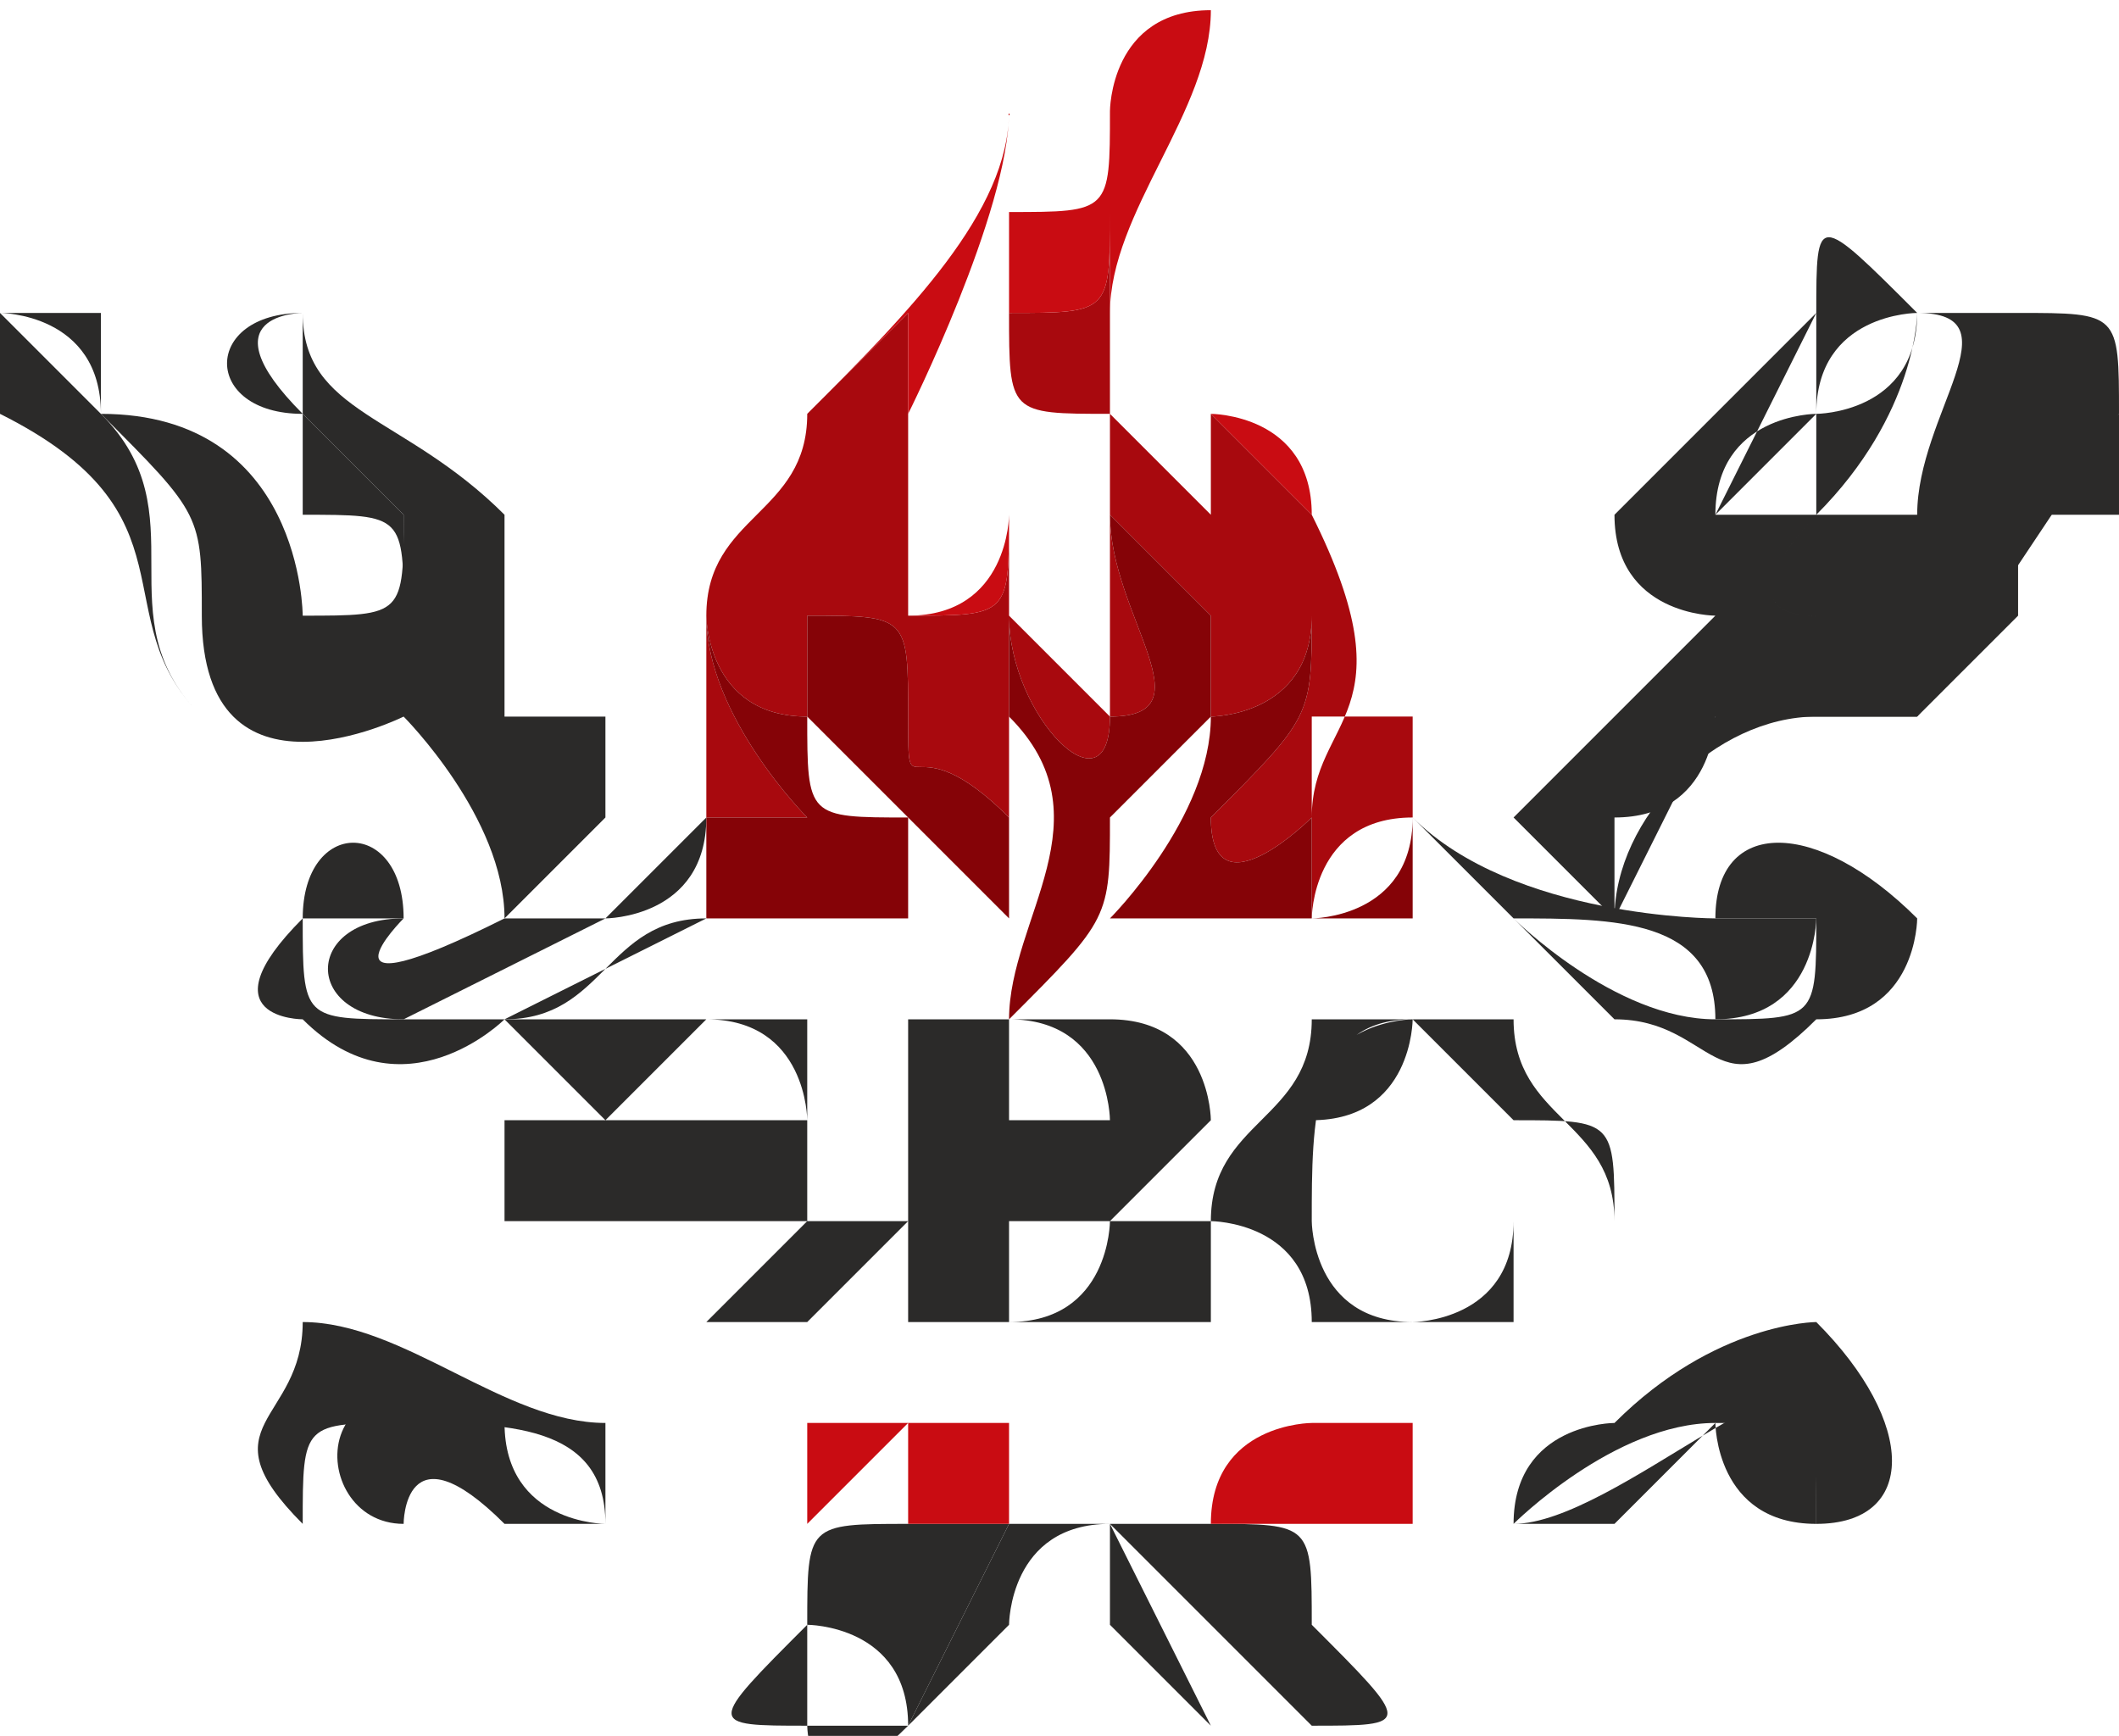 <?xml version="1.0" encoding="UTF-8"?> <svg xmlns="http://www.w3.org/2000/svg" xmlns:xlink="http://www.w3.org/1999/xlink" xml:space="preserve" width="8.825mm" height="7.229mm" version="1.1" style="shape-rendering:geometricPrecision; text-rendering:geometricPrecision; image-rendering:optimizeQuality; fill-rule:evenodd; clip-rule:evenodd" viewBox="0 0 21 17"> <defs> <style type="text/css"> .fil0 {fill:#2B2A29} .fil2 {fill:#850307} .fil1 {fill:#A8090E} .fil3 {fill:#C90C12} .fil4 {fill:#2B2A29;fill-rule:nonzero} .fil5 {fill:#C90C12;fill-rule:nonzero} </style> </defs> <g id="Слой_x0020_1">  <path class="fil0" d="M18 6c0,0 0,0 0,0l1 -1c0,0 0,0 0,0 0,0 1,-1 1,-1 0,0 0,0 0,0 0,0 0,0 0,0l-1 2c0,0 0,0 -1,0zm0 0c0,0 0,0 0,0l2 -2c0,0 0,0 0,0 0,0 0,0 0,0l-1 2c-1,0 -1,0 -1,0l0 0zm1 -3c1,0 0,1 0,2 0,0 -1,0 -1,0 0,0 0,1 0,1 -1,0 0,-1 0,-1 0,0 0,0 0,0 1,-1 1,-2 1,-2zm-1 3c-1,0 0,-1 0,-1l1 -1c0,-1 0,-1 0,-1 0,0 0,0 0,1l-1 1c0,0 0,1 0,1l0 0zm1 -3c0,0 0,0 0,0 0,1 -1,1 -1,1 0,0 0,0 0,0 0,1 0,1 0,1 -1,0 -1,0 -1,0 0,0 0,0 0,0l1 -1c0,-1 1,-1 1,-1zm-2 2c0,0 0,0 0,0 0,0 0,0 0,0 0,-1 1,-1 1,-1l0 -1c1,0 1,0 1,0 0,0 -1,0 -1,0l-1 2c0,0 0,0 0,0zm-1 4c0,-1 0,-1 0,-1 1,0 1,-1 1,-1 0,0 0,0 1,0 0,0 1,0 1,0l2 -3c0,-1 0,-1 -1,-1 0,0 -1,0 -1,0 -1,-1 -1,-1 -1,0l-2 2c0,1 1,1 1,1l-2 2 1 1z"></path> <path class="fil0" d="M2 6c0,2 2,1 2,1 0,0 1,1 1,2l1 -1c0,0 0,0 0,-1 -1,0 -1,0 -1,0 0,0 0,0 0,0 0,-1 0,-1 0,-2 0,0 0,0 0,0 -1,-1 -2,-1 -2,-2 0,-1 0,-1 0,-1 0,0 0,1 0,1 0,0 0,1 0,1 0,0 1,1 1,1 0,1 0,1 -1,1 0,0 0,-2 -2,-2 0,-1 -1,-1 -1,-1 0,0 0,0 1,0 0,1 0,1 0,1 0,0 0,0 0,0 0,0 0,0 0,0 1,1 1,1 1,2z"></path> <path class="fil0" d="M13 17c0,1 0,0 0,0 1,0 1,0 0,-1 0,-1 0,-1 -1,-1 0,0 -1,0 -1,0l2 2zm0 0l0 0c0,-1 0,-1 0,-1 0,0 0,0 0,0 0,0 0,0 0,0 0,0 0,1 0,1l0 0z"></path> <path class="fil0" d="M9 17c0,0 -1,0 -1,0 0,0 0,0 0,-1 0,0 1,0 1,1zm0 -2c-1,0 -1,0 -1,1 -1,1 -1,1 0,1 0,0 0,1 1,0 0,0 1,-2 1,-2l-1 0z"></path> <path class="fil0" d="M15 9c0,0 1,1 1,1 1,0 1,1 2,0 1,0 1,-1 1,-1 -1,-1 -2,-1 -2,0 0,0 1,0 1,0 0,1 0,1 -1,1 -1,0 -2,-1 -2,-1z"></path> <path class="fil0" d="M15 15c0,0 1,-1 2,-1 1,0 1,0 1,1 0,0 -1,0 -1,0 0,0 0,0 1,0 1,0 1,-1 0,-2 0,0 -1,0 -2,1 0,0 -1,0 -1,1z"></path> <path class="fil0" d="M6 15c0,0 0,-1 0,-1 0,0 0,0 0,0 -1,0 -2,-1 -3,-1 0,1 -1,1 0,2 0,0 0,0 1,0 0,0 0,0 0,0 0,0 -1,0 -1,0 0,-1 0,-1 1,-1 1,0 2,0 2,1z"></path> <path class="fil0" d="M5 10c0,0 -1,0 -1,0 -1,0 -1,0 -1,-1 0,0 1,0 1,0 0,-1 -1,-1 -1,0 -1,1 0,1 0,1 1,1 2,0 2,0 1,0 1,-1 2,-1l-2 1z"></path> <path class="fil0" d="M18 7c1,0 1,0 1,0l1 -1c0,0 0,-1 0,-1 1,0 1,0 1,0 0,-1 0,-1 0,-1 0,0 0,0 0,0l-2 2c0,0 0,0 0,1 0,0 -1,-1 -2,0 0,0 -1,2 -1,2l0 0c0,-1 1,-2 2,-2z"></path> <path class="fil0" d="M0 3c0,0 0,1 0,1 2,1 1,2 2,3 0,0 1,0 2,0 0,0 0,0 1,1l0 1c0,0 0,0 0,0 0,0 0,-1 0,-1 -1,-1 -1,-1 -1,-1 0,0 -1,0 -1,0 0,0 -1,0 -1,0 -1,-1 0,-2 -1,-3 0,0 -1,-1 -1,-1z"></path> <path class="fil0" d="M9 17c0,0 0,0 0,0l1 -1c0,0 0,-1 1,-1 0,0 0,1 0,1l1 1c0,0 0,0 1,0 0,0 0,0 0,0l0 0c0,0 -1,0 -1,0l-1 -2c0,0 0,0 -1,0l-1 2c0,0 0,0 0,0z"></path> <path class="fil0" d="M7 8c0,1 -1,1 -1,1 0,0 -1,0 -1,0 -2,1 -1,0 -1,0 -1,0 -1,1 0,1 0,0 2,-1 2,-1l1 -1z"></path> <path class="fil0" d="M16 15c0,0 1,-1 1,-1 0,0 0,1 1,1 0,0 0,0 0,-1 0,-1 -2,1 -3,1 0,0 0,0 0,0l1 0z"></path> <path class="fil0" d="M14 8c1,1 1,1 1,1 1,0 2,0 2,1 1,0 1,-1 1,-1 -1,0 -1,0 -1,0 0,0 -2,0 -3,-1z"></path> <path class="fil0" d="M6 15c0,0 -1,0 -1,-1 -2,-1 -2,1 -1,1 0,0 0,-1 1,0l2 0 -1 0z"></path> <path class="fil0" d="M4 6c0,0 0,-1 0,-1 0,0 -1,-1 -1,-1 0,0 0,0 0,0 -1,-1 0,-1 0,-1l0 0c-1,0 -1,1 0,1 0,1 0,1 0,1 1,0 1,0 1,1z"></path> <g id="_1730484562272"> <path class="fil1" d="M11 4c0,1 0,2 0,3l0 0 -1 -1c0,0 0,0 0,0l0 -1c0,1 0,1 -1,1l0 1c0,0 0,0 0,0 0,-1 0,-2 0,-3 0,0 0,0 0,-1 0,0 -1,1 -1,1 0,0 0,0 0,0 0,1 -1,1 -1,2 0,0 0,1 0,1 0,0 0,1 0,1 1,0 1,0 1,0l0 0c0,0 -1,-1 -1,-2 0,0 0,1 1,1 0,0 0,0 0,0 0,0 0,0 0,0 0,0 0,0 0,0 0,0 0,-1 0,-1 0,-1 0,-1 0,-1 0,0 0,0 0,1 0,0 0,1 0,1 0,0 0,-1 0,-1 1,0 1,0 1,1 0,1 0,0 1,1 0,0 0,0 0,0 0,0 0,-1 0,-1 0,0 0,-1 0,-1 0,0 0,0 0,0 0,1 1,2 1,1 1,0 0,-1 0,-2 0,0 1,1 1,1 0,1 0,0 0,1 0,0 1,0 1,-1 0,0 0,0 0,0l0 0c0,1 0,1 -1,2 0,1 1,0 1,0 0,0 0,0 0,1 0,0 0,-1 1,-1 0,0 0,0 0,0 0,-1 0,-1 0,-1 0,0 0,0 0,0l-1 0c0,1 0,1 0,1 0,-1 1,-1 0,-3 0,0 0,0 0,0 0,0 -1,-1 -1,-1l0 1c0,0 0,0 0,1 0,0 0,-1 0,-1 0,0 -1,-1 -1,-1 0,-1 0,-1 0,-2 0,1 0,1 -1,1 0,1 0,1 1,1z"></path> <path class="fil1" d="M7 8c0,0 0,0 0,1l0 0 0 -1c0,0 0,0 1,0 0,0 0,0 0,0l-1 0c0,0 0,0 0,0l0 0c0,0 0,0 0,0z"></path> <path class="fil1" d="M9 6c0,-1 0,-1 0,-1 0,0 0,0 0,0 0,0 0,1 0,1 0,0 0,0 0,0z"></path> </g> <g id="_1730484563712"> <path class="fil2" d="M8 7c0,0 1,1 1,1 0,0 1,1 1,1 0,0 0,-1 0,-2 1,1 0,2 0,3 0,0 0,0 0,0 1,-1 1,-1 1,-2 1,-1 1,-1 1,-1 0,1 -1,2 -1,2 1,0 1,0 2,0l-1 0c1,0 1,0 1,0 0,-1 0,-1 0,-1 0,0 -1,1 -1,0 1,-1 1,-1 1,-2l0 0c0,0 0,0 0,0 0,1 -1,1 -1,1 0,-1 0,0 0,-1 0,0 -1,-1 -1,-1 0,1 1,2 0,2 0,1 -1,0 -1,-1 0,0 0,0 0,0 0,0 0,1 0,1 0,0 0,1 0,1 0,0 0,0 0,0 -1,-1 -1,0 -1,-1 0,-1 0,-1 -1,-1 0,0 0,1 0,1z"></path> <path class="fil2" d="M7 8c0,0 1,0 1,0 0,0 0,0 0,0 0,0 0,0 0,0 -1,0 -1,0 -1,0l0 1 0 0c0,0 1,0 1,0 0,0 0,0 0,0 0,0 1,0 1,0 0,0 0,0 0,0l0 -1c-1,0 -1,0 -1,-1 0,0 0,0 0,0 0,0 0,0 0,0 0,0 0,0 0,0 -1,0 -1,-1 -1,-1 0,1 1,2 1,2l0 0c0,0 0,0 -1,0z"></path> <path class="fil2" d="M14 8c0,1 -1,1 -1,1 0,0 1,0 1,0 0,-1 0,-1 0,-1 0,0 0,0 0,0l0 0c0,0 0,0 0,0z"></path> </g> <path class="fil0" d="M17 6c0,0 -1,0 -1,0 0,0 0,0 0,0 0,0 0,0 0,0 0,0 0,0 0,0 1,0 1,0 1,0z"></path> <g id="_1730484565152"> <path class="fil3" d="M11 4c-1,0 -1,0 -1,-1 1,0 1,0 1,-1 0,1 0,1 0,2 0,-1 0,-1 0,-1 0,-1 1,-2 1,-3 -1,0 -1,1 -1,1 0,1 0,1 -1,1 0,0 0,0 0,0 0,1 0,1 0,1 0,1 0,1 1,1z"></path> <path class="fil3" d="M8 4c0,0 1,-1 1,-1 0,1 0,1 0,1 0,0 1,-2 1,-3 0,1 -1,2 -2,3 0,0 0,0 0,0z"></path> <path class="fil3" d="M12 5l0 -1c0,0 1,1 1,1 0,-1 -1,-1 -1,-1 0,-1 0,-1 0,-2 0,0 0,1 0,1 0,1 0,1 0,2z"></path> <path class="fil3" d="M9 6c1,0 1,0 1,-1l0 1c0,-1 0,-1 0,-1 0,0 0,1 -1,1z"></path> <path class="fil3" d="M14 8c0,0 0,0 0,0l0 0c0,0 0,0 0,0 0,0 0,0 0,1 0,0 0,-1 0,-1 0,0 0,0 0,0 0,0 0,0 0,0z"></path> <path class="fil3" d="M14 7c0,0 0,0 0,0 0,0 0,0 0,1l0 0c0,-1 0,-1 0,-2l0 0c0,1 0,1 0,1z"></path> <path class="fil3" d="M7 8c0,0 0,0 0,0l0 0 0 -1c0,0 0,0 0,1l0 0c0,0 0,0 0,0z"></path> <path class="fil3" d="M10 4l0 -1c0,1 0,1 0,1z"></path> </g> <path class="fil0" d="M8 17c0,-1 0,-1 0,-1 0,0 0,0 0,1z"></path> <path class="fil0" d="M5 7c0,0 0,-1 0,-1 0,0 0,0 0,0 0,1 0,1 0,1z"></path> <path class="fil0" d="M15 9l0 0c0,0 0,0 0,0l0 0z"></path> <path class="fil4" d="M5 10c1,0 1,0 2,0 0,0 1,0 1,0 0,0 0,1 0,1 0,0 0,0 0,0l0 0c0,0 0,0 0,0 0,0 0,0 0,0 0,0 0,0 0,0 0,0 0,-1 0,-1l0 0 0 0c0,0 0,1 0,1 0,0 0,0 0,1 0,0 0,0 0,0 0,0 0,0 0,0 0,0 0,1 0,1 0,0 0,0 -1,0l-2 0 1 0 0 -1c0,0 -1,0 -1,0l0 0c0,0 1,0 1,0l0 0 0 0c0,0 -1,0 -1,0l0 -1 0 0c0,0 1,0 1,0 0,0 0,0 0,0l0 0 -1 -1zm1 0l0 1c0,0 0,0 0,0l0 0c0,0 0,0 0,0l0 -1c1,0 1,0 1,0 0,0 0,0 0,0 0,1 0,1 0,1l0 0c0,0 0,-1 0,-1 0,0 0,0 -1,1l0 0 1 0c0,0 0,0 0,0 0,0 1,0 1,0 0,0 0,-1 -1,-1 0,0 0,0 0,0 0,0 -1,0 -1,0zm0 2l0 1 0 0 0 -1c1,0 1,0 1,0 0,0 0,0 0,0 0,0 1,0 1,0l0 0c-1,0 -1,0 -1,0 0,0 0,0 0,0l-1 0 0 1 1 0 0 0c0,0 1,-1 1,-1 0,0 0,0 -1,0 0,0 0,0 -1,0 0,0 0,0 0,0zm2 0c0,0 1,0 1,0 0,0 -1,1 -1,1 0,0 0,0 -1,0l-2 0 0 0 2 0c0,0 1,0 1,0 0,0 0,0 0,-1 0,0 0,0 0,0l0 0zm1 -2c0,0 1,0 1,0 1,0 1,0 1,0 1,0 1,1 1,1 0,0 -1,0 -1,0l0 0c0,0 0,0 0,0 0,0 1,0 1,0 0,0 0,0 0,0 0,0 0,-1 0,-1l0 0 0 0c0,0 0,1 0,1 0,0 0,0 -1,1 0,0 1,0 1,0 0,0 0,0 0,0 0,0 0,1 0,1 -1,0 -1,0 -1,0l-2 0 0 0 0 -1c0,0 0,0 0,0l0 0c0,0 0,0 0,0l0 0 0 0c0,0 0,0 0,0l0 -1 0 0c0,0 0,0 0,0 0,0 0,0 0,0l0 0 0 -1zm1 0l0 1c0,0 0,0 0,0l0 0c0,0 0,0 0,0l0 -1c0,0 0,0 0,0 1,0 1,0 1,0 0,1 0,1 0,1l0 0c0,0 0,-1 -1,-1 0,0 0,0 0,1l0 0 0 0c0,0 1,0 1,0 0,0 0,0 0,0 0,0 0,-1 0,-1 0,0 0,0 -1,0 0,0 0,0 0,0zm0 2l0 1 0 0 0 -1c0,0 0,0 0,0 0,0 1,0 1,0 0,0 0,0 0,0l0 0c0,0 0,0 0,0 0,0 -1,0 -1,0l0 0 0 1 0 0 0 0c1,0 1,-1 1,-1 0,0 0,0 0,0 0,0 -1,0 -1,0 0,0 0,0 0,0zm2 0c0,0 0,0 0,0 0,0 0,1 0,1 0,0 -1,0 -1,0l-2 0 0 0 2 0c0,0 0,0 0,0 1,0 1,0 1,-1 0,0 0,0 0,0l0 0zm2 -2c0,0 0,0 0,0 0,0 0,0 0,0 0,0 0,1 -1,1 0,0 0,0 0,1 0,0 0,1 1,1l0 0c0,0 -1,0 -1,-1 0,0 0,0 0,0 0,-1 0,-1 0,-1 0,-1 1,-1 1,-1 0,0 0,0 0,0l0 0zm1 3c0,0 0,0 0,0 0,0 1,0 1,0l0 0c0,0 0,0 0,0l-1 0 0 0c0,0 0,0 0,0 -1,0 -1,0 -1,0 0,0 -1,0 -1,0l0 0c1,0 1,0 1,0 0,0 0,0 1,0 0,0 0,0 0,0 -1,0 -1,0 -1,0 0,0 0,0 0,0 -1,0 -1,0 -1,0 0,-1 -1,-1 -1,-1 0,-1 1,-1 1,-2 0,0 0,0 1,0 0,0 1,0 1,0 0,1 0,1 0,1 0,1 0,1 0,1 0,0 0,1 0,1l0 0zm0 -1c0,0 0,0 0,-1 0,0 -1,-1 -1,-1 -1,0 -1,1 -1,2 0,0 0,0 0,0 0,1 1,1 1,1 0,0 0,0 0,0 0,0 0,-1 0,-1 0,0 0,0 0,0l0 0c0,0 0,0 0,1l0 0c0,0 1,0 1,-1l0 0c-1,0 -1,0 -1,0l0 0c0,0 0,0 1,0l0 0zm0 -2c0,0 0,0 0,1 1,0 1,0 1,1 0,0 -1,0 -1,1 0,0 0,0 1,0l0 0c0,0 -1,0 -1,0 0,0 0,0 0,0 0,-1 1,-1 1,-1 0,-1 -1,-1 -1,-2l0 0zm1 3c0,0 0,0 0,0l0 0 -1 0c1,0 1,0 1,0l0 0 0 0 0 0z"></path> <path class="fil5" d="M7 14l0 0c0,0 0,0 0,0 0,0 0,0 0,0 0,0 0,0 0,0zm0 0c0,0 0,0 0,0 0,0 0,0 0,0 0,0 0,0 0,0 0,0 0,0 0,0zm0 0l0 0c0,0 0,0 0,0 0,0 0,0 0,0 0,0 0,0 0,0 0,0 0,0 0,0 0,0 0,0 0,0 0,0 0,0 0,0 0,0 0,1 0,1 0,0 0,0 0,0 0,0 0,0 0,0 0,0 0,-1 0,-1 0,0 0,0 0,0 1,0 1,0 1,0 0,0 0,0 -1,0 0,0 0,0 0,0zm1 0c0,0 0,0 0,0l0 0c0,0 0,0 0,0 0,0 0,0 0,1 0,0 0,0 0,0 0,0 0,-1 0,-1 0,0 0,0 0,0l0 0 0 1c0,0 0,0 0,0l0 -1 0 0zm0 0c0,0 0,0 0,0 0,0 0,0 0,0 0,0 0,0 0,0zm0 0c0,0 0,0 0,0l0 1c0,0 0,0 0,0 1,-1 1,-1 1,-1l0 0 0 1c0,0 0,0 0,0 0,-1 0,-1 0,-1 0,0 0,0 0,0l0 0c0,0 0,0 0,0 0,0 0,0 0,0 0,0 0,0 0,0 -1,0 -1,0 -1,0zm1 0l0 0c0,0 0,0 0,0 0,0 0,-1 0,-1 0,0 0,1 0,1zm0 0c0,0 0,0 0,0 0,0 0,0 0,1l0 0c0,0 0,0 0,0 0,-1 0,-1 0,-1l0 0c0,0 0,1 0,1 0,0 0,0 1,0 0,-1 0,-1 0,-1 0,0 -1,0 -1,0 0,0 0,0 0,0 0,0 0,0 0,0 0,0 0,0 0,0 0,0 0,0 0,0zm1 0c0,0 0,0 0,0l0 0c0,0 0,0 0,0 0,0 0,0 0,1 0,0 0,0 0,0 0,0 0,-1 0,-1 0,0 0,0 0,0l0 0 0 1c0,0 0,0 0,0l0 -1 0 0zm0 0c0,0 0,0 0,0 0,0 0,0 0,0 0,0 0,0 0,0zm1 0c0,0 0,0 0,0 0,0 0,0 0,0 0,0 0,0 0,0 0,0 0,0 0,0 0,0 0,0 0,0 0,0 0,1 0,1 0,0 0,0 0,0l0 -1c0,0 0,0 0,0 0,0 0,0 0,0 0,0 0,0 0,0 0,0 0,0 0,0 0,0 0,0 0,0l0 0zm0 0c0,0 0,0 0,0 0,0 0,0 0,0 0,0 0,0 0,0l0 0 0 0c0,0 0,0 0,0l0 0c0,0 0,0 0,0 0,0 0,1 0,1l0 0c0,0 0,0 0,0 0,0 0,-1 0,-1l0 0 0 0 0 0c0,0 0,0 0,0 0,0 0,0 0,0l1 0c0,0 0,0 0,0 0,0 0,1 0,1 0,0 0,0 0,0 0,-1 0,-1 0,-1 0,0 0,0 0,0 -1,0 -1,0 -1,0zm1 0c0,0 0,0 0,0 0,0 0,0 0,0 0,0 0,0 0,0 0,0 0,0 0,1 0,0 0,0 0,0 0,-1 0,-1 0,-1 0,0 0,0 0,0 0,0 0,0 0,0zm0 0c0,0 0,0 0,0 0,0 0,0 0,0 0,0 0,0 0,0 0,0 0,0 0,0zm1 0c0,0 0,0 0,0l0 0c0,0 0,0 0,0 0,0 -1,0 -1,1 1,0 1,0 1,0 0,0 0,-1 0,-1 0,0 0,0 0,0l0 0 0 1c0,0 0,0 0,0l0 -1 0 0zm0 0c0,0 0,0 0,0 0,0 0,0 0,0 0,0 0,0 0,0zm1 0c0,0 0,0 -1,0 0,0 0,0 0,0 0,0 0,0 0,1 0,0 0,0 0,0 0,0 0,0 0,0 0,0 0,0 0,0 1,0 1,0 1,0 0,-1 0,-1 0,-1 0,0 0,0 0,0 0,0 0,0 0,0 0,0 0,0 0,0 0,0 0,0 0,0zm-1 0c0,0 0,0 0,0 0,0 0,0 0,0 0,0 1,0 1,0 0,0 -1,0 -1,0zm0 0c0,0 0,0 0,0 0,0 0,0 0,0 1,0 1,0 1,0 0,0 -1,0 -1,0zm1 0c0,0 0,0 0,0l0 0c0,0 0,0 0,0 0,0 0,0 0,1 0,0 0,0 0,0 0,0 0,-1 0,-1 0,0 0,0 0,0l0 0 0 1c0,0 0,0 0,0l0 -1 0 0zm0 0c0,0 0,0 0,0 0,0 0,0 0,0 0,0 0,0 0,0z"></path> </g> </svg> 